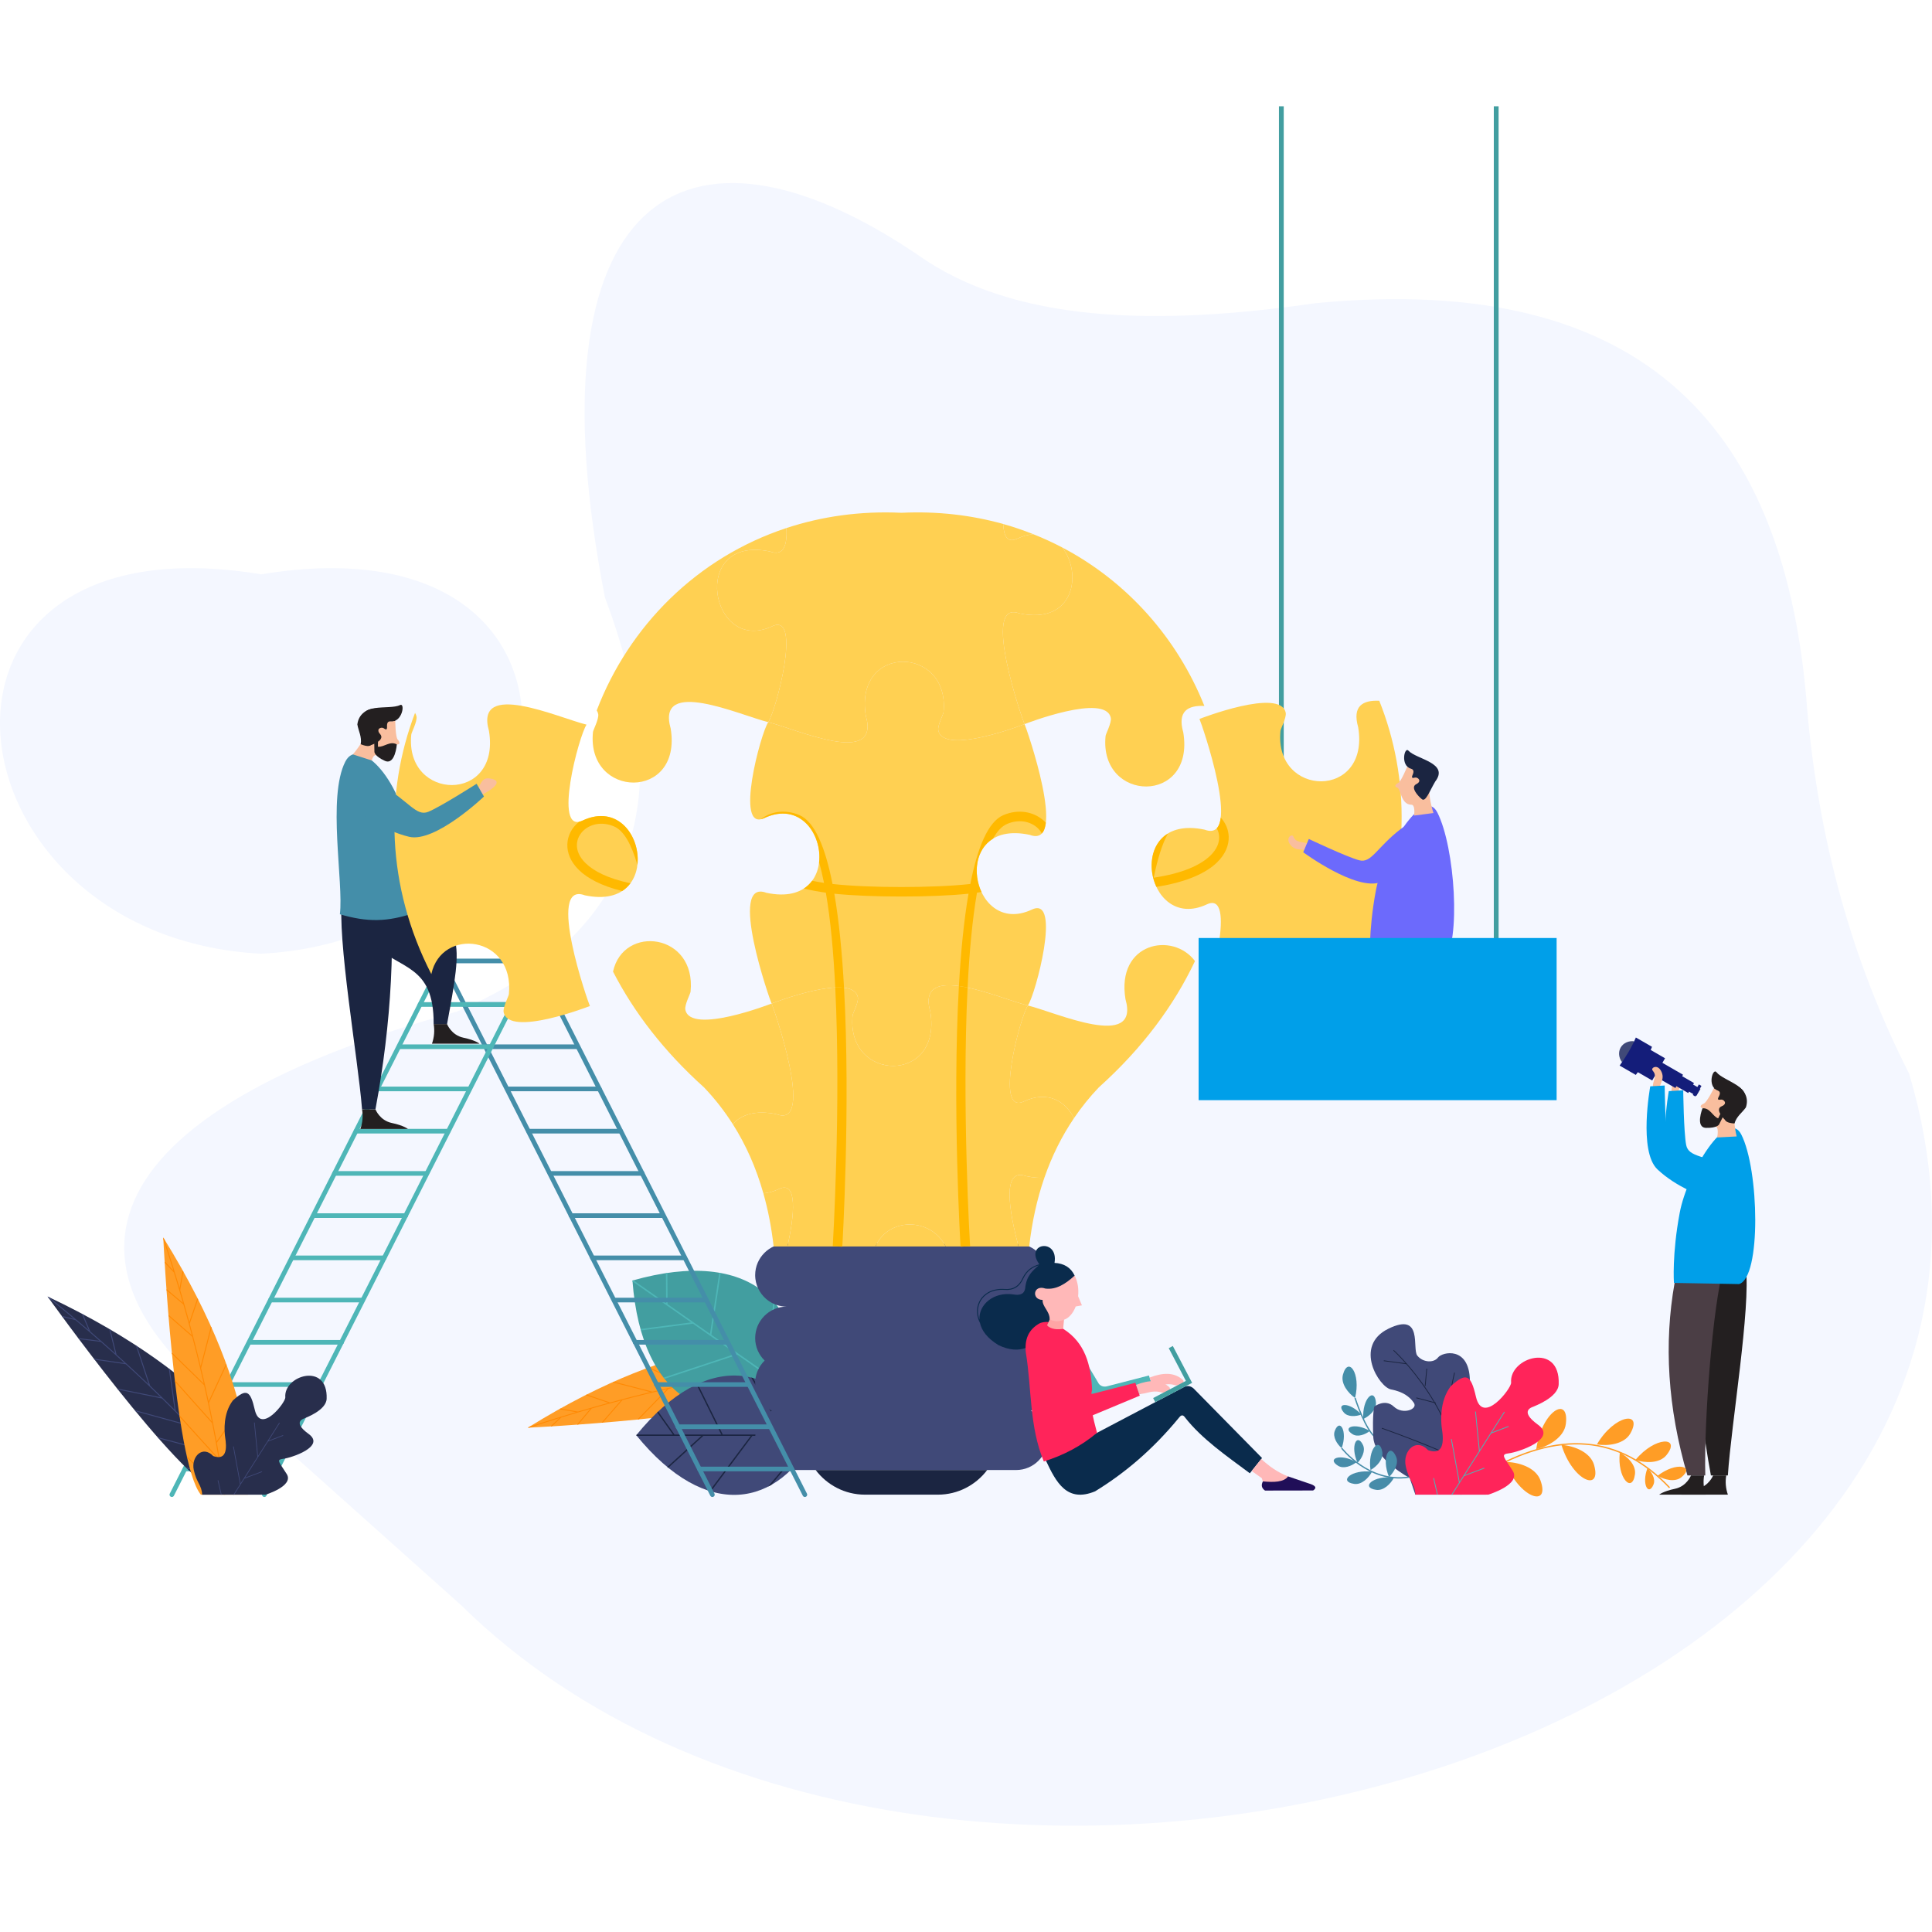 <svg xmlns="http://www.w3.org/2000/svg" xmlns:xlink="http://www.w3.org/1999/xlink" id="Layer_1" x="0px" y="0px" width="1000px" height="1000px" viewBox="0 0 1000 1000" xml:space="preserve"><g>	<path fill-rule="evenodd" clip-rule="evenodd" fill="#F4F7FF" d="M474.729,131.696C353.676,50,272.588,101.459,313.133,309.337  c44.243,117.432,4.295,179.417-76.785,214.317C36.584,578.609,18.943,665.822,141.223,743.699  c32.473,29.035,64.943,58.066,97.416,87.102c246.242,242.623,853.374,74.092,749.529-275.061  c-30.282-59.474-46.887-122.366-52.72-187.955C924.87,223.964,853.587,140.273,681.021,156.91  C597.776,168.91,524.344,167.088,474.729,131.696"></path>	<path fill-rule="evenodd" clip-rule="evenodd" fill="#F4F7FF" d="M135.204,493.642c166.211-8.439,193.808-228.427,0-196.379  C-58.603,265.215-31.007,485.203,135.204,493.642"></path>	<path fill-rule="evenodd" clip-rule="evenodd" fill="#FF9D26" d="M273.208,738.979c0,0,110.571-5.24,126.887-18.551V697.17  C400.095,697.17,355.368,687.934,273.208,738.979"></path>	<path fill-rule="evenodd" clip-rule="evenodd" fill="#FF8903" d="M273.208,738.979c0,0,0.312-0.014,0.876-0.043  c5.11-1.684,10.244-3.322,15.401-4.914l-4.363,4.109l0.159,0.17l0.363-0.021l4.85-4.57c4.963-1.525,9.947-3.006,14.957-4.443  l-6.699,7.975l0.178,0.148l0.323-0.025l6.997-8.326c5.022-1.434,10.07-2.822,15.144-4.158l-9.932,11.377l0.175,0.154l0.333-0.029  l10.225-11.715c4.372-1.145,8.762-2.256,13.175-3.326c3.281-0.799,6.575-1.574,9.881-2.326l-15.166,15.549l0.166,0.16l0.36-0.035  l15.476-15.865c5.92-1.34,11.877-2.609,17.877-3.803l-20.186,18.053l0.153,0.172l0.404-0.047l20.522-18.355  c5.743-1.133,11.523-2.197,17.345-3.189l-21.077,19.135l0.155,0.17l0.418-0.061l21.356-19.387  c5.502-0.93,11.041-1.793,16.618-2.586l-18.481,18.221l0.163,0.164c0.146-0.031,0.288-0.066,0.435-0.1l18.306-18.049v-0.766  c-3.199,0.451-6.384,0.928-9.56,1.426l-17.964-11.77l-0.349,0.057l-0.127,0.191l17.753,11.629  c-5.165,0.814-10.297,1.689-15.4,2.619l-16.279-11.582l-0.306,0.078l-0.131,0.184l16.077,11.438  c-6.38,1.168-12.711,2.426-18.998,3.766l-18.776-8.699l-0.313,0.117l-0.097,0.207l18.429,8.537  c-5.503,1.178-10.969,2.418-16.404,3.719l-19.954-5.162l-0.349,0.156l-0.058,0.219l19.397,5.018l-1.428,0.346  c-6.552,1.592-13.06,3.268-19.522,5.023l-12.04-4.111l-0.301,0.152l-0.071,0.213l11.61,3.965c-5.295,1.445-10.562,2.943-15.8,4.49  l-9.077-1.574l-0.332,0.188l-0.038,0.221l8.44,1.463c-8.083,2.398-16.098,4.914-24.058,7.533  C273.783,738.627,273.498,738.797,273.208,738.979"></path>	<path fill-rule="evenodd" clip-rule="evenodd" fill="#429EA0" d="M327.359,662.803c4.703,63.762,42.923,80.518,84.401,58.975  C417.726,675.422,388.85,645.291,327.359,662.803"></path>	<path fill-rule="evenodd" clip-rule="evenodd" fill="#4EB6B7" d="M327.359,662.803c0.013,0.166,0.027,0.33,0.041,0.496l30.31,21.18  l-26.199,3.398c0.069,0.25,0.139,0.5,0.209,0.746l26.924-3.492l22.263,15.555l-37.422,12.367c0.165,0.215,0.329,0.434,0.496,0.645  l37.71-12.463l27.294,19.072l-36.57,9.906c0.676,0.094,1.354,0.176,2.037,0.242l35.352-9.578l1.569,1.098  c0.129-0.066,0.259-0.131,0.389-0.197c0.019-0.145,0.032-0.289,0.051-0.432l-14.121-9.869l3.275-37.234  c-0.228-0.27-0.464-0.531-0.698-0.797l-3.301,37.525l-28.764-20.098l4.838-31.963c-0.25-0.045-0.504-0.088-0.756-0.131  l-4.781,31.605l-21.95-15.338l-0.105-16.184c-0.255,0.035-0.51,0.072-0.765,0.113l0.101,15.533l-16.942-11.84  C327.68,662.715,327.521,662.756,327.359,662.803"></path>	<path fill-rule="evenodd" clip-rule="evenodd" fill="#404978" d="M329.328,742.861c36.473,44.783,73.446,37.414,93.013,0  C402.774,705.449,365.801,698.078,329.328,742.861"></path>	<path fill-rule="evenodd" clip-rule="evenodd" fill="#1B2541" d="M329.328,742.861c0.095,0.117,0.191,0.23,0.287,0.348h33.404  l-17.643,16.074c0.18,0.148,0.359,0.297,0.54,0.443l18.13-16.518h24.533l-21.312,28.52c0.235,0.072,0.469,0.152,0.701,0.221  l21.476-28.74h30.078l-21.953,26.258c0.549-0.279,1.094-0.568,1.634-0.875l21.223-25.383h1.729c0.062-0.115,0.125-0.23,0.186-0.348  c-0.061-0.117-0.124-0.23-0.186-0.346h-15.563l-16.841-29.268c-0.308-0.082-0.617-0.154-0.929-0.229l16.973,29.496h-31.698  l-12.956-26.172c-0.208,0.096-0.418,0.195-0.627,0.293l12.812,25.879h-24.189l-8.453-11.932c-0.169,0.16-0.338,0.32-0.508,0.482  l8.113,11.449h-18.674C329.52,742.631,329.423,742.744,329.328,742.861"></path>	<path fill-rule="evenodd" clip-rule="evenodd" fill="#404978" d="M451.115,657.021c0.009,0.215,0.021,0.432,0.033,0.65  C451.136,657.453,451.124,657.236,451.115,657.021 M540.093,723.975c1.39-2.396,2.187-5.174,2.187-8.129  c0-4.539-1.88-8.658-4.898-11.623c2.628-2.578,4.393-6.035,4.806-9.883c0.062-0.572,0.093-1.15,0.093-1.738  c0-3.463-1.095-6.68-2.955-9.328c-2.955-4.209-7.843-6.973-13.348-6.973c3.822,0,7.348-1.336,10.136-3.559  c2.953-2.357,5.078-5.713,5.849-9.545c0.208-1.035,0.318-2.105,0.318-3.201c0-8.688-6.884-15.842-15.467-16.281  c-0.277-0.014-0.555-0.021-0.836-0.021h-37.301h-34.839h-45.96h-0.701c-8.966,0-16.303,7.336-16.303,16.303  c0,0.66,0.04,1.311,0.118,1.949c0.565,4.689,3.14,8.785,6.834,11.385c2.652,1.869,5.878,2.971,9.351,2.971  c-4.511,0-8.607,1.855-11.567,4.842c-2.923,2.951-4.735,7.004-4.735,11.459c0,2.266,0.469,4.428,1.313,6.395v0.002  c0.848,1.969,2.073,3.742,3.585,5.225c-1.6,1.574-2.881,3.469-3.73,5.582c-0.753,1.869-1.168,3.908-1.168,6.041  c0,6.193,3.501,11.609,8.62,14.367c-5.119,2.756-8.62,8.172-8.62,14.365c0,3.529,1.136,6.803,3.06,9.479  c2.967,4.125,7.805,6.824,13.243,6.824h110.491h8.31c8.967,0,16.303-7.336,16.303-16.303c0-6.193-3.5-11.609-8.62-14.365  C536.336,728.77,538.571,726.602,540.093,723.975z"></path>	<path fill-rule="evenodd" clip-rule="evenodd" fill="#1B2541" d="M510.967,760.881c-5.844,7.73-15.108,12.75-25.489,12.75h-37.804  c-10.38,0-19.645-5.02-25.489-12.75H510.967z"></path>	<path fill-rule="evenodd" clip-rule="evenodd" fill="#FFD052" d="M489.492,645.164c-7.49-14.916-29.55-15.393-36.369,0h13.452  H489.492z"></path>	<path fill-rule="evenodd" clip-rule="evenodd" fill="#FFD052" d="M540.573,609.58c-2.797,0.17-5.938-0.066-9.462-0.813  c-12.66-4.744-8.806,18.139-3.915,36.396h5.522C534.152,632.48,536.756,620.611,540.573,609.58 M618.522,497.452  c-11.439-15.375-40.812-9.639-35.979,19.707c7.664,26.756-35.984,6.836-50.505,3.283c-3.959,5.796-17.573,56.789-2.188,49.699  c12.434-5.875,21.725-0.117,26.026,8.646c3.827-5.645,8.115-10.969,12.876-15.965C591.425,542.466,607.746,520.258,618.522,497.452  z"></path>	<path fill-rule="evenodd" clip-rule="evenodd" fill="#FFD052" d="M453.123,645.164c6.819-15.393,28.879-14.916,36.369,0h37.704  c-4.891-18.258-8.745-41.141,3.915-36.396c3.523,0.746,6.665,0.982,9.462,0.813c3.852-11.131,8.938-21.406,15.303-30.793  c-4.302-8.764-13.593-14.521-26.026-8.646c-15.385,7.09-1.771-43.903,2.188-49.699c-14.517-3.557-58.166-23.476-50.503,3.281  c6.186,37.562-43.664,36.441-40.225,1.887c-0.029-0.881,3.189-6.813,2.715-9.352c-2.563-13.273-44.648,3.168-44.648,3.168  c0.792,1.469,22.968,64.918,2.662,57.309c-11.075-2.35-18.457,0.271-22.747,5.125c6.885,10.828,12.138,22.781,15.828,35.818  c2.541-0.211,5.274-0.941,8.182-2.316c9.664-4.455,7.884,14.016,4.243,29.803H453.123z"></path>	<path fill-rule="evenodd" clip-rule="evenodd" fill="#FFD052" d="M379.292,581.859c4.29-4.854,11.672-7.475,22.747-5.125  c20.306,7.609-1.87-55.84-2.662-57.309c0,0-42.083,16.44-44.648,3.168c-0.474-2.541,2.744-8.473,2.716-9.353  c3.013-30.26-34.839-34.878-40.142-10.336c10.737,20.89,26.234,41.186,47.096,59.917  C370.016,568.717,374.974,575.066,379.292,581.859 M407.545,645.164c3.641-15.787,5.421-34.258-4.243-29.803  c-2.907,1.375-5.641,2.105-8.182,2.316c2.459,8.686,4.225,17.852,5.312,27.486H407.545z"></path>	<path fill-rule="evenodd" clip-rule="evenodd" fill="#FFD052" d="M399.377,519.426c0,0,42.085-16.441,44.648-3.168  c0.475,2.539-2.744,8.471-2.715,9.352c-3.439,34.555,46.41,35.675,40.225-1.887c-7.663-26.757,35.986-6.838,50.503-3.281  c3.96-5.799,17.577-56.792,2.191-49.702c-32.196,15.215-43.349-47.552-1.263-38.626c20.305,7.608-1.869-55.838-2.661-57.309  c0,0-42.085,16.441-44.649,3.167c-0.475-2.54,2.745-8.471,2.715-9.353c3.44-34.555-46.408-35.674-40.225,1.886  c7.665,26.759-35.985,6.839-50.503,3.283c-3.96,5.797-17.575,56.791-2.19,49.702c32.196-15.214,43.35,47.551,1.264,38.627  C376.41,454.507,398.585,517.955,399.377,519.426"></path>	<path fill-rule="evenodd" clip-rule="evenodd" fill="#FFD052" d="M519.257,271.217c0.252,6.237,2.202,9.918,7.124,7.649  c3.03-1.431,5.872-2.171,8.502-2.347C529.816,274.502,524.61,272.717,519.257,271.217 M530.306,374.804  c0,0,42.084-16.441,44.648-3.168c0.474,2.54-2.744,8.472-2.716,9.352c-3.44,34.556,46.408,35.674,40.225-1.886  c-3.143-10.974,2.347-14.093,10.915-13.715c-13.935-34.843-39.746-64.258-73.573-82.019c10.442,13.187,6.42,40.188-22.162,34.126  C507.338,309.886,529.514,373.333,530.306,374.804z"></path>	<path fill-rule="evenodd" clip-rule="evenodd" fill="#FFD052" d="M397.644,373.788c14.518,3.556,58.168,23.476,50.503-3.283  c-6.184-37.56,43.665-36.44,40.225-1.886c0.03,0.882-3.189,6.813-2.715,9.353c2.564,13.273,44.649-3.167,44.649-3.167  c-0.792-1.472-22.968-64.918-2.663-57.311c28.582,6.062,32.604-20.939,22.162-34.126c-4.815-2.528-9.795-4.81-14.922-6.848  c-2.63,0.175-5.472,0.916-8.502,2.347c-4.922,2.269-6.872-1.412-7.124-7.649c-16.375-4.594-34.042-6.686-52.682-5.798  c-21.273-1.013-41.269,1.876-59.542,7.901c0.506,8.886-1.429,14.774-8.463,12.14c-42.086-8.924-30.934,53.842,1.264,38.626  C415.219,316.998,401.604,367.992,397.644,373.788"></path>	<path fill-rule="evenodd" clip-rule="evenodd" fill="#FFD052" d="M308.87,367.705c0.359,0.552,0.62,1.18,0.761,1.902  c0.475,2.54-2.745,8.471-2.715,9.352c-3.44,34.555,46.408,35.672,40.225-1.887c-7.665-26.759,35.984-6.838,50.503-3.284  c3.96-5.796,17.575-56.79,2.19-49.7c-32.197,15.216-43.35-47.551-1.264-38.626c7.034,2.634,8.969-3.254,8.463-12.14  C360.746,288.588,325.551,324.057,308.87,367.705"></path>	<path fill-rule="evenodd" clip-rule="evenodd" fill="#FFB900" d="M436.871,511.241c-1.388-0.164-2.918-0.196-4.547-0.12  c3.054,61.424-1.27,133.557-1.289,133.906l4.939,0.27C435.994,644.947,440.291,573.408,436.871,511.241 M500.824,511.173  c-1.539-0.324-3.044-0.595-4.494-0.798c-3.509,62.367,0.827,134.57,0.849,134.922l4.938-0.27  C502.097,644.678,497.776,572.586,500.824,511.173z"></path>	<path fill-rule="evenodd" clip-rule="evenodd" fill="#FFB900" d="M432.324,511.121c1.629-0.076,3.159-0.044,4.547,0.12  c-0.968-17.577-2.551-34.405-5.023-48.662c18.622,1.951,50.834,1.952,69.456,0c-2.433,14.022-4.003,30.533-4.974,47.796  c1.45,0.203,2.955,0.474,4.494,0.798c0.892-17.978,2.414-35.044,4.861-49.123c0.789-0.108,1.565-0.222,2.328-0.341  c-4.416-9.405-3.155-22.06,5.992-27.631c2.115-3.82,4.524-6.447,7.269-7.614c5.982-2.545,11.688-1.368,15.324,1.693  c1.099,0.925,2.005,2.02,2.668,3.231c1.117-1.189,1.769-3.106,2.056-5.529c-0.48-0.522-0.997-1.017-1.547-1.48  c-4.945-4.161-12.571-5.813-20.438-2.467c-7.928,3.374-13.387,16.857-17.098,35.634c-18.621,2.107-52.699,2.108-71.329,0  c-3.711-18.777-9.169-32.26-17.098-35.634c-7.654-3.256-15.085-1.778-20.035,2.141c0.517-0.106,1.071-0.285,1.675-0.563  c18.628-8.803,30.209,8.496,28.515,22.912c0.931,3.228,1.775,6.769,2.541,10.572c-2.167-0.323-4.212-0.687-6.143-1.092  c-1.149,1.548-2.57,2.914-4.282,4.024c3.424,0.849,7.208,1.573,11.382,2.145C429.91,476.116,431.432,493.163,432.324,511.121"></path>			<line fill="none" stroke="#448EA9" stroke-width="2.4" stroke-linecap="round" stroke-linejoin="round" stroke-miterlimit="22.926" x1="276.709" y1="497.375" x2="416.599" y2="773.631"></line>			<line fill="none" stroke="#448EA9" stroke-width="2.4" stroke-linecap="round" stroke-linejoin="round" stroke-miterlimit="22.926" x1="228.839" y1="497.375" x2="368.727" y2="773.631"></line>			<line fill="none" stroke="#448EA9" stroke-width="2.4" stroke-linecap="round" stroke-linejoin="round" stroke-miterlimit="22.926" x1="288.127" y1="519.924" x2="241.198" y2="519.924"></line>			<line fill="none" stroke="#448EA9" stroke-width="2.4" stroke-linecap="round" stroke-linejoin="round" stroke-miterlimit="22.926" x1="298.949" y1="541.78" x2="251.301" y2="541.78"></line>			<line fill="none" stroke="#448EA9" stroke-width="2.4" stroke-linecap="round" stroke-linejoin="round" stroke-miterlimit="22.926" x1="310.228" y1="563.636" x2="262.579" y2="563.636"></line>			<line fill="none" stroke="#448EA9" stroke-width="2.4" stroke-linecap="round" stroke-linejoin="round" stroke-miterlimit="22.926" x1="321.272" y1="585.492" x2="273.624" y2="585.492"></line>			<line fill="none" stroke="#448EA9" stroke-width="2.4" stroke-linecap="round" stroke-linejoin="round" stroke-miterlimit="22.926" x1="332.423" y1="607.35" x2="284.774" y2="607.35"></line>			<line fill="none" stroke="#448EA9" stroke-width="2.4" stroke-linecap="round" stroke-linejoin="round" stroke-miterlimit="22.926" x1="343.188" y1="629.203" x2="295.54" y2="629.203"></line>			<line fill="none" stroke="#448EA9" stroke-width="2.4" stroke-linecap="round" stroke-linejoin="round" stroke-miterlimit="22.926" x1="354.304" y1="651.061" x2="306.656" y2="651.061"></line>			<line fill="none" stroke="#448EA9" stroke-width="2.4" stroke-linecap="round" stroke-linejoin="round" stroke-miterlimit="22.926" x1="365.549" y1="672.916" x2="317.9" y2="672.916"></line>			<line fill="none" stroke="#448EA9" stroke-width="2.4" stroke-linecap="round" stroke-linejoin="round" stroke-miterlimit="22.926" x1="376.414" y1="694.771" x2="328.765" y2="694.771"></line>			<line fill="none" stroke="#448EA9" stroke-width="2.4" stroke-linecap="round" stroke-linejoin="round" stroke-miterlimit="22.926" x1="387.38" y1="716.629" x2="339.731" y2="716.629"></line>			<line fill="none" stroke="#448EA9" stroke-width="2.4" stroke-linecap="round" stroke-linejoin="round" stroke-miterlimit="22.926" x1="398.513" y1="738.484" x2="350.863" y2="738.484"></line>			<line fill="none" stroke="#448EA9" stroke-width="2.4" stroke-linecap="round" stroke-linejoin="round" stroke-miterlimit="22.926" x1="409.708" y1="760.342" x2="362.061" y2="760.342"></line>			<line fill="none" stroke="#4EB6B7" stroke-width="2.4" stroke-linecap="round" stroke-linejoin="round" stroke-miterlimit="22.926" x1="228.839" y1="497.375" x2="88.95" y2="773.631"></line>			<line fill="none" stroke="#4EB6B7" stroke-width="2.4" stroke-linecap="round" stroke-linejoin="round" stroke-miterlimit="22.926" x1="276.709" y1="497.375" x2="136.82" y2="773.631"></line>			<line fill="none" stroke="#4EB6B7" stroke-width="2.4" stroke-linecap="round" stroke-linejoin="round" stroke-miterlimit="22.926" x1="217.421" y1="519.924" x2="264.351" y2="519.924"></line>			<line fill="none" stroke="#4EB6B7" stroke-width="2.4" stroke-linecap="round" stroke-linejoin="round" stroke-miterlimit="22.926" x1="206.599" y1="541.78" x2="254.247" y2="541.78"></line>			<line fill="none" stroke="#4EB6B7" stroke-width="2.4" stroke-linecap="round" stroke-linejoin="round" stroke-miterlimit="22.926" x1="195.32" y1="563.636" x2="242.97" y2="563.636"></line>			<line fill="none" stroke="#4EB6B7" stroke-width="2.4" stroke-linecap="round" stroke-linejoin="round" stroke-miterlimit="22.926" x1="184.275" y1="585.492" x2="231.924" y2="585.492"></line>			<line fill="none" stroke="#4EB6B7" stroke-width="2.4" stroke-linecap="round" stroke-linejoin="round" stroke-miterlimit="22.926" x1="173.126" y1="607.35" x2="220.773" y2="607.35"></line>			<line fill="none" stroke="#4EB6B7" stroke-width="2.4" stroke-linecap="round" stroke-linejoin="round" stroke-miterlimit="22.926" x1="162.36" y1="629.203" x2="210.009" y2="629.203"></line>			<line fill="none" stroke="#4EB6B7" stroke-width="2.4" stroke-linecap="round" stroke-linejoin="round" stroke-miterlimit="22.926" x1="151.243" y1="651.061" x2="198.892" y2="651.061"></line>			<line fill="none" stroke="#4EB6B7" stroke-width="2.4" stroke-linecap="round" stroke-linejoin="round" stroke-miterlimit="22.926" x1="139.999" y1="672.916" x2="187.646" y2="672.916"></line>			<line fill="none" stroke="#4EB6B7" stroke-width="2.4" stroke-linecap="round" stroke-linejoin="round" stroke-miterlimit="22.926" x1="129.135" y1="694.771" x2="176.783" y2="694.771"></line>			<line fill="none" stroke="#4EB6B7" stroke-width="2.4" stroke-linecap="round" stroke-linejoin="round" stroke-miterlimit="22.926" x1="118.168" y1="716.629" x2="165.816" y2="716.629"></line>			<line fill="none" stroke="#4EB6B7" stroke-width="2.4" stroke-linecap="round" stroke-linejoin="round" stroke-miterlimit="22.926" x1="107.036" y1="738.484" x2="154.685" y2="738.484"></line>			<line fill="none" stroke="#4EB6B7" stroke-width="2.4" stroke-linecap="round" stroke-linejoin="round" stroke-miterlimit="22.926" x1="95.839" y1="760.342" x2="143.488" y2="760.342"></line>			<line fill="none" stroke="#448EA9" stroke-width="2.4" stroke-linecap="round" stroke-linejoin="round" stroke-miterlimit="22.926" x1="228.839" y1="497.375" x2="276.709" y2="497.375"></line>	<path fill-rule="evenodd" clip-rule="evenodd" fill="#282E4C" d="M24.629,671.078c0,0,67.499,94.504,88.511,101.32l20.506-13.227  C133.646,759.172,116.355,714.486,24.629,671.078"></path>	<path fill-rule="evenodd" clip-rule="evenodd" fill="#404978" d="M24.629,671.078c0,0,0.19,0.266,0.536,0.748  c4.39,3.547,8.753,7.141,13.091,10.781l-6.104-1.508l-0.06,0.238l0.228,0.307l6.785,1.678c4.166,3.508,8.309,7.059,12.423,10.66  l-10.839-1.373l-0.03,0.24l0.205,0.273l11.32,1.432c4.12,3.613,8.214,7.275,12.277,10.986l-15.68-2.285l-0.035,0.24l0.214,0.281  l16.144,2.352c3.497,3.201,6.973,6.441,10.426,9.723c2.569,2.439,5.125,4.902,7.67,7.389l-22.334-4.531l-0.048,0.238l0.238,0.299  l22.785,4.621c4.549,4.457,9.057,8.988,13.52,13.6l-27.395-7.529l-0.064,0.232l0.272,0.33l27.854,7.654  c4.266,4.42,8.491,8.91,12.675,13.479l-28.855-7.703l-0.063,0.234l0.293,0.334l29.236,7.805c3.948,4.324,7.858,8.715,11.729,13.182  l-26.573-5.932l-0.054,0.236c0.113,0.111,0.224,0.215,0.337,0.326l26.322,5.875l0.676-0.436c-2.218-2.563-4.449-5.102-6.692-7.617  l0.159-22.529l-0.247-0.277l-0.24-0.002l-0.157,22.264c-3.657-4.088-7.346-8.117-11.067-12.088l0.952-20.938l-0.24-0.227  l-0.237-0.012l-0.941,20.678c-4.659-4.957-9.368-9.824-14.124-14.607l-3.008-21.5l-0.28-0.211l-0.238,0.035l2.953,21.1  c-4.168-4.18-8.371-8.293-12.608-12.346l-6.797-20.529l-0.335-0.219l-0.226,0.074l6.606,19.955l-1.115-1.063  c-5.13-4.873-10.309-9.654-15.531-14.354l-3.222-12.955l-0.304-0.18l-0.231,0.059l3.107,12.492  c-4.284-3.848-8.6-7.637-12.942-11.377l-3.775-8.896l-0.353-0.189l-0.219,0.094l3.511,8.275c-6.71-5.764-13.485-11.4-20.32-16.928  C25.266,671.385,24.951,671.23,24.629,671.078"></path>	<path fill-rule="evenodd" clip-rule="evenodd" fill="#FF9D26" d="M84.503,640.535c0,0,5.499,116.004,19.462,133.121h24.401  C128.366,773.656,138.057,726.732,84.503,640.535"></path>	<path fill-rule="evenodd" clip-rule="evenodd" fill="#FF8903" d="M84.503,640.535c0,0,0.015,0.326,0.045,0.918  c1.766,5.361,3.485,10.746,5.157,16.158l-4.313-4.578l-0.178,0.168l0.023,0.381l4.793,5.088c1.6,5.205,3.155,10.436,4.661,15.691  l-8.363-7.027l-0.157,0.186l0.024,0.34l8.737,7.34c1.504,5.27,2.959,10.564,4.362,15.889l-11.937-10.42l-0.161,0.184l0.028,0.35  l12.29,10.727c1.204,4.588,2.369,9.193,3.493,13.82c0.837,3.443,1.649,6.898,2.439,10.369l-16.313-15.914l-0.17,0.176l0.039,0.379  l16.643,16.234c1.407,6.209,2.739,12.461,3.991,18.756l-18.94-21.178l-0.181,0.162l0.05,0.424l19.257,21.531  c1.19,6.025,2.307,12.09,3.346,18.195l-20.073-22.111l-0.179,0.162l0.064,0.438l20.339,22.408  c0.976,5.771,1.88,11.582,2.712,17.432l-19.116-19.389l-0.174,0.172c0.036,0.156,0.072,0.303,0.107,0.455l18.935,19.207h0.805  c-0.475-3.357-0.974-6.699-1.496-10.029l12.348-18.846l-0.059-0.367l-0.201-0.133l-12.2,18.625  c-0.855-5.418-1.772-10.805-2.748-16.156l12.149-17.08l-0.08-0.32l-0.193-0.139l-11.999,16.867  c-1.228-6.693-2.546-13.334-3.95-19.932l9.126-19.697l-0.122-0.33l-0.218-0.102l-8.957,19.334  c-1.235-5.771-2.538-11.508-3.902-17.209l5.416-20.936l-0.163-0.367l-0.231-0.059l-5.264,20.35l-0.361-1.496  c-1.67-6.877-3.429-13.701-5.271-20.482l4.314-12.633l-0.158-0.314l-0.225-0.076l-4.16,12.182  c-1.516-5.555-3.087-11.078-4.71-16.574l1.65-9.523l-0.194-0.352l-0.234-0.039l-1.534,8.855  c-2.517-8.479-5.154-16.889-7.903-25.238C84.872,641.137,84.691,640.838,84.503,640.535"></path>	<path fill-rule="evenodd" clip-rule="evenodd" fill="#282E4C" d="M137.408,773.656c0,0,14.881-4.496,11.006-10.697  c-3.875-6.199-5.735-7.439-1.705-7.904s22.011-6.355,13.02-12.865c-8.989-6.512-2.091-7.984-1.937-8.139  c0.154-0.156,11.045-3.992,11.276-10.037c0.739-19.213-22.407-12.088-21.391-0.699c0.116,2.598-12.818,19.391-15.812,6.355  c-2.286-9.959-4.302-11.197-11.354-4.764c-5.192,6.898-4.265,15.955-4.108,17.98c0.156,2.023,3.021,13.949-6.046,10.771  c-5.541-5.813-11.482,0.396-10.075,7.131s4.185,7.908,4.341,12.867H137.408z"></path>	<path fill="#404978" d="M113.003,766.174l1.706,7.441l-0.349,0.08l-1.705-7.441L113.003,766.174z M144.828,736.543l-5.784,9.096  l7.437-2.844l0.128,0.336l-7.886,3.014l-11.876,18.676l8.708-3.268l0.124,0.334l-9.151,3.434l-5.361,8.432l-0.301-0.191  l3.362-5.287l-3.59-19.543l0.35-0.064l3.521,19.164l8.726-13.721l-1.747-17.795l0.355-0.033l1.702,17.34l10.981-17.27  L144.828,736.543z"></path>	<path fill-rule="evenodd" clip-rule="evenodd" fill="#231F20" d="M885.564,763.682h8.771c1.78-26.771,11.901-86.703,9.304-107.811  l-23.143-22.469C875.959,677,877.485,720.086,885.564,763.682"></path>	<path fill-rule="evenodd" clip-rule="evenodd" fill="#4B3E45" d="M873.41,763.682h9.24c-0.707-28.188,3.839-88.027,9.537-107.811  l-23.142-22.469c-1.067,10.252-1.839,20.479-2.287,30.688C861.223,695.346,863.095,728.361,873.41,763.682"></path>	<path fill-rule="evenodd" clip-rule="evenodd" fill="#231F20" d="M858.789,773.631c0,0,2.004-1.746,8.158-3.033  c6.155-1.287,8.303-6.916,8.303-6.916h6.798c-0.551,3.311-0.296,6.627,0.852,9.949H858.789z"></path>	<path fill-rule="evenodd" clip-rule="evenodd" fill="#F9BE9E" d="M869.104,567.619l-3.063,1.551c0,0-1.771-3.127-0.454-7.025  c1.316-3.897,0.055-4.521-0.719-5.771c-0.772-1.248,2.899-3.453,4.817,1.081C871.606,561.99,867.227,564.311,869.104,567.619"></path>	<path fill-rule="evenodd" clip-rule="evenodd" fill="#009FE9" d="M871.235,564.342l-7.46,0.421c0,0-6.21,33.61,3.717,42.979  c9.929,9.369,23.304,13.828,23.304,13.828c10.248,5.896,28.286-4.646,6.127-16.588c-14.479-7.121-22.873-5.842-24.155-12.314  C871.484,586.197,871.235,564.342,871.235,564.342"></path>	<path fill-rule="evenodd" clip-rule="evenodd" fill="#009FE9" d="M866.424,664.035l33.705,0.605  c11.588-3.385,10.391-59.354,1.164-77.41c-7.196-14.084-27.901,19.406-31.863,40.441  C865.363,649.252,866.424,664.035,866.424,664.035"></path>	<path fill-rule="evenodd" clip-rule="evenodd" fill="#F9BE9E" d="M898.894,588.215c-0.203-0.586-2.259-10.309-0.831-13.434  c1.429-3.127,3.47-3.732,3.47-3.732l-14.452-7.766c0,0-3.578,7.254-5.169,7.918c-1.591,0.662-2.439,1.762-0.702,2.441  c1.739,0.68,1.148,8.818,6.439,9.385c2.384-0.082,1.139,5.732,1.139,5.732L898.894,588.215z"></path>	<path fill-rule="evenodd" clip-rule="evenodd" fill="#231F20" d="M888.435,554.959c3.719,4.794,20.822,7.916,12.589,17.078  c-5.695,2.395-6.027,9.545-7.839,7.912c-1.808-1.631-5.437-5.969-2.05-7.352c3.387-1.379,0.984-3.697-0.365-3.453  c-1.353,0.244-2.028,0.135-1.148-1.496c0.882-1.633,0.826-2.721-0.628-3.266C883.513,562.336,886.564,552.548,888.435,554.959"></path>	<path fill-rule="evenodd" clip-rule="evenodd" fill="#231F20" d="M881.209,573.643c0,0-3.931,10.004,1.853,10.139  c5.781,0.135,6.728-1.76,6.728-1.76l5.729-11.383c3.39-3.217,6.598,1.652,0.879,3.285c-3.414,3.133-6.553,7.1,1.362,7.592  c1.07-3.715,3.929-5.535,5.896-8.303c3.369-9.871-9.816-16.494-16.574-9.93c4.283,2.303,7.934,3.592,6.725,6.131l-4.476,9.443  C886.408,577.811,885.199,573.379,881.209,573.643"></path>	<path fill-rule="evenodd" clip-rule="evenodd" fill="#231F20" d="M870.24,773.631c0,0,2.004-1.746,8.159-3.033  s8.303-6.916,8.303-6.916h6.797c-0.551,3.311-0.297,6.627,0.851,9.949H870.24z"></path>			<rect x="873.848" y="561.887" transform="matrix(0.866 0.5 -0.5 0.866 399.452 -362.778)" fill-rule="evenodd" clip-rule="evenodd" fill="#141D7A" width="5.656" height="4.218"></rect>			<rect x="877.684" y="561.862" transform="matrix(0.866 0.499 -0.499 0.866 399.631 -363.236)" fill-rule="evenodd" clip-rule="evenodd" fill="#141D7A" width="1.547" height="6.323"></rect>			<rect x="866.015" y="557.724" transform="matrix(0.866 0.5 -0.5 0.866 397.085 -360.392)" fill-rule="evenodd" clip-rule="evenodd" fill="#141D7A" width="9.943" height="5.973"></rect>			<rect x="852.781" y="551.321" transform="matrix(0.866 0.5 -0.5 0.866 393.012 -356.372)" fill-rule="evenodd" clip-rule="evenodd" fill="#141D7A" width="17.639" height="7.938"></rect>			<rect x="847.447" y="543.907" transform="matrix(0.866 0.5 -0.5 0.866 389.601 -352.93)" fill-rule="evenodd" clip-rule="evenodd" fill="#141D7A" width="11.875" height="13.281"></rect>	<path fill-rule="evenodd" clip-rule="evenodd" fill="#404978" d="M845.83,538.982c-2.62-0.387-5.561,0.764-6.959,3.186  c-1.398,2.424-0.95,5.521,0.695,7.596l4.958-4.513L845.83,538.982z"></path>	<path fill-rule="evenodd" clip-rule="evenodd" fill="#141D7A" d="M855.072,541.826l-8.352-4.822  c-2.191,5.14-5.104,9.934-8.397,14.545l8.354,4.822C849.865,552.311,852.784,547.705,855.072,541.826"></path>	<path fill-rule="evenodd" clip-rule="evenodd" fill="#F9BE9E" d="M859.499,565.138l-3.062,1.55c0,0-1.772-3.127-0.455-7.025  c1.316-3.898,0.055-4.521-0.718-5.771c-0.772-1.251,2.898-3.455,4.816,1.079C861.999,559.506,857.621,561.828,859.499,565.138"></path>	<path fill-rule="evenodd" clip-rule="evenodd" fill="#009FE9" d="M861.63,561.859l-7.459,0.421c0,0-6.212,33.612,3.716,42.979  c9.929,9.369,23.303,13.828,23.303,13.828c10.249,5.895,28.288-4.646,6.128-16.588c-14.478-7.123-22.872-5.842-24.155-12.313  C861.879,583.715,861.63,561.859,861.63,561.859"></path>	<rect x="661.982" y="55.012" fill="#429EA0" width="2.48" height="430.954"></rect>	<rect x="773.194" y="55.012" fill="#429EA0" width="2.479" height="430.954"></rect>	<path fill-rule="evenodd" clip-rule="evenodd" fill="#F9BE9E" d="M693.027,475.244l1.17-3.216c0,0-3.31-1.382-7.013,0.388  c-3.702,1.77-4.471,0.594-5.801-0.022c-1.329-0.616-3.075,3.283,1.646,4.642C687.75,478.393,689.526,473.78,693.027,475.244"></path>	<path fill-rule="evenodd" clip-rule="evenodd" fill="#478CA9" d="M689.006,469.206l1.308,7.336c0,0,34.028,2.139,42.122-8.813  C740.529,456.778,743.348,443,743.348,443c4.613-10.853-7.982-27.46-17.159-4.087c-5.326,15.189-3.056,23.35-9.312,25.393  C710.622,466.348,689.006,469.206,689.006,469.206"></path>	<path fill-rule="evenodd" clip-rule="evenodd" fill="#FFD052" d="M622.568,517.76c14.52,3.557,58.168,23.477,50.505-3.281  c-4.833-29.347,24.54-35.082,35.979-19.707c21.193-44.856,20.861-92.032,4.856-132.063c-8.569-0.379-14.059,2.74-10.916,13.713  c6.185,37.56-43.664,36.442-40.225,1.887c-0.028-0.881,3.19-6.814,2.716-9.352c-2.564-13.274-44.647,3.167-44.647,3.167  c0.791,1.471,22.966,64.917,2.66,57.31c-42.086-8.925-30.933,53.841,1.263,38.626C640.145,460.971,626.528,511.965,622.568,517.76"></path>	<path fill-rule="evenodd" clip-rule="evenodd" fill="#FFB900" d="M631.853,423.179c-0.288,2.425-0.938,4.341-2.056,5.53  c0.746,1.362,1.184,2.873,1.238,4.452c0.105,3.059-1.226,6.449-4.523,9.662c-5.02,4.888-14.267,9.233-29.34,11.473  c1.925-9.554,4.342-17.443,7.364-22.896c-9.148,5.57-10.409,18.226-5.993,27.631c15.954-2.488,25.892-7.282,31.417-12.664  c4.398-4.282,6.165-8.994,6.015-13.359C635.848,429.288,634.328,425.864,631.853,423.179"></path>	<path fill-rule="evenodd" clip-rule="evenodd" fill="#F9BE9E" d="M677.537,441.503l2.729-2.066c0,0-2.028-2.957-6.099-3.482  c-4.07-0.525-4.077-1.931-4.86-3.168c-0.782-1.241-4.364,1.087-1.138,4.792C671.396,441.281,675.393,438.372,677.537,441.503"></path>	<path fill-rule="evenodd" clip-rule="evenodd" fill="#6C6AFC" d="M677.439,434.25l-2.886,6.87c0,0,27.413,20.275,40.155,15.474  c12.742-4.801,22.592-14.838,22.592-14.838c9.771-6.607,8.211-27.392-12.188-12.752c-12.72,9.864-15.246,17.948-21.608,16.267  C697.142,443.589,677.439,434.25,677.439,434.25"></path>	<path fill-rule="evenodd" clip-rule="evenodd" fill="#6C6AFC" d="M709.17,497.132l38.136,0.605  c8.991-10.136,5.854-59.208-3.35-77.22c-7.18-14.05-27.836,19.358-31.788,40.342C708.115,482.386,709.17,497.132,709.17,497.132"></path>	<path fill-rule="evenodd" clip-rule="evenodd" fill="#F9BE9E" d="M741.954,420.823c-0.247-0.566-3.034-10.081-1.852-13.298  c1.182-3.218,3.165-3.974,3.165-3.974l-14.967-6.624c0,0-3.005,7.488-4.537,8.269c-1.533,0.78-2.292,1.939-0.512,2.482  c1.781,0.542,1.816,8.684,7.12,8.843c2.364-0.262,1.569,5.615,1.569,5.615L741.954,420.823z"></path>	<path fill-rule="evenodd" clip-rule="evenodd" fill="#1B2541" d="M729.014,388.544c4.063,4.484,21.314,6.285,13.823,16.028  c-3.025,5.178-4.906,10.59-6.83,9.105c-1.925-1.484-6.226-6.162-2.961-7.794c3.261-1.632,0.696-3.753-0.628-3.407  c-1.326,0.346-2.008,0.289-1.256-1.402c0.752-1.689,0.615-2.77-0.875-3.198C724.681,396.256,726.971,386.288,729.014,388.544"></path>	<rect x="620.399" y="485.508" fill-rule="evenodd" clip-rule="evenodd" fill="#009FE9" width="185.304" height="83.937"></rect>	<path fill-rule="evenodd" clip-rule="evenodd" fill="#1B2541" d="M194.336,574.201h-6.933  c-2.163-27.129-13.021-88.201-10.343-109.972l23.604-22.918C205.295,485.781,202.578,529.732,194.336,574.201"></path>	<path fill-rule="evenodd" clip-rule="evenodd" fill="#1B2541" d="M231.396,530.055h-6.933c0.123-31.118-17.31-27.75-32.121-41.878  c-2.633-2.512-0.295-13.882-3.024-16.298l19.856-2.152C240.914,476.992,239.639,485.583,231.396,530.055"></path>	<path fill-rule="evenodd" clip-rule="evenodd" fill="#231F20" d="M248.189,540.202c0,0-2.044-1.78-8.323-3.093  c-6.277-1.314-8.468-7.055-8.468-7.055h-6.935c0.563,3.377,0.303,6.759-0.868,10.147H248.189z"></path>	<path fill-rule="evenodd" clip-rule="evenodd" fill="#448EA9" d="M214.303,472.558c-13.833,4.697-24.166,4.821-38.383,0.673  c2.019-16.385-6.601-60.599,2.812-79.017c7.341-14.367,31.058,11.719,32.504,41.251  C212.33,457.838,214.303,472.558,214.303,472.558"></path>	<path fill-rule="evenodd" clip-rule="evenodd" fill="#FFD052" d="M223.258,504.196c5.303-24.542,43.154-19.924,40.142,10.336  c0.029,0.88-3.19,6.812-2.716,9.352c2.564,13.273,44.648-3.168,44.648-3.168c-0.791-1.47-22.967-64.918-2.661-57.309  c42.086,8.925,30.934-53.841-1.263-38.627c-15.386,7.089-1.769-43.904,2.189-49.702c-14.519-3.555-58.166-23.475-50.503,3.284  c6.185,37.559-43.665,36.442-40.225,1.886c-0.03-0.88,3.188-6.812,2.715-9.352c-0.139-0.721-0.401-1.349-0.761-1.901  C199.092,410.162,199.815,458.59,223.258,504.196"></path>	<path fill-rule="evenodd" clip-rule="evenodd" fill="#FFB900" d="M322.039,461.196c1.713-1.109,3.134-2.475,4.281-4.023  c-11.501-2.409-18.898-6.194-23.195-10.381c-3.299-3.212-4.629-6.602-4.525-9.661c0.104-2.986,1.577-5.721,3.907-7.684  c3.639-3.061,9.343-4.237,15.324-1.692c5.104,2.171,9.052,9.386,12.091,19.937c1.696-14.417-9.887-31.715-28.514-22.912  c-0.604,0.279-1.158,0.458-1.676,0.564c-0.136,0.106-0.27,0.215-0.4,0.327c-3.381,2.845-5.519,6.866-5.67,11.305  c-0.151,4.368,1.617,9.078,6.015,13.36C304.07,454.615,311.258,458.524,322.039,461.196"></path>	<path fill-rule="evenodd" clip-rule="evenodd" fill="#F9BE9E" d="M182.641,390.466c0.445-0.447,6.69-8.075,6.764-11.579  c0.072-3.505-1.533-4.966-1.533-4.966l16.719-0.729c0,0,0.073,8.249,1.24,9.563c1.168,1.313,1.461,2.701-0.438,2.555  c-1.897-0.147-4.964,7.594-10.074,5.768c-2.154-1.132-2.862,2.552-2.862,2.552L182.641,390.466z"></path>	<path fill-rule="evenodd" clip-rule="evenodd" fill="#231F20" d="M207.035,364.943c-5.54,2.757-22.639-1.955-19.135,10.113  c4.172,4.722,1.309,11.438,3.693,10.741c2.386-0.696,7.642-3.076,5.143-5.846c-2.5-2.769,0.735-3.833,1.867-3.009  c1.134,0.823,1.804,1.021,1.717-0.868c-0.086-1.889,0.447-2.865,2.025-2.722C208.287,373.901,209.823,363.555,207.035,364.943"></path>	<path fill-rule="evenodd" clip-rule="evenodd" fill="#231F20" d="M205.393,385.312c0,0-0.82,10.933-6.193,8.494  c-5.374-2.439-5.402-4.6-5.402-4.6l-0.22-12.997c-1.687-4.458-6.793-1.406-2.263,2.628c1.747,4.394,2.875,9.43-4.615,6.371  c0.662-3.887-1.157-6.827-1.736-10.24c1.278-10.563,16.328-10.804,19.627-1.775c-4.955,0.216-8.881-0.217-8.895,2.651l-0.073,10.66  C198.77,386.837,201.844,383.3,205.393,385.312"></path>	<path fill-rule="evenodd" clip-rule="evenodd" fill="#231F20" d="M211.129,584.352c0,0-2.045-1.779-8.323-3.096  c-6.278-1.314-8.47-7.055-8.47-7.055h-6.933c0.562,3.379,0.301,6.76-0.869,10.15H211.129z"></path>	<path fill-rule="evenodd" clip-rule="evenodd" fill="#F9BE9E" d="M245.044,409.45l0.55,3.458  c2.209-0.247,18.943-8.633,7.503-10.018C248.111,402.286,248.902,409.022,245.044,409.45"></path>	<path fill-rule="evenodd" clip-rule="evenodd" fill="#448EA9" d="M246.696,405.679l3.807,6.602c0,0-25.218,24.074-38.761,20.833  c-13.542-3.241-24.818-12.165-24.818-12.165c-10.756-5.455-11.833-26.74,10.735-14.496c14.166,8.38,17.763,16.26,24.003,13.74  C227.901,417.674,246.696,405.679,246.696,405.679"></path>	<path fill-rule="evenodd" clip-rule="evenodd" fill="#0A2B4C" d="M506.986,683.025c-0.489-7.859,7.408-14.455,17.412-13.045  c3.245,0.58,5.656,0.041,6.21-2.988c0.593-6.604,3.849-9.271,7.034-12.041c-1.525,0.479-2.972,1.137-4.27,2.121  c-1.438,1.092-2.699,2.586-3.697,4.684l0,0c-0.951,2.15-2.236,3.707-3.842,4.686c-1.606,0.98-3.525,1.379-5.746,1.217h-0.006  c-3.44-0.266-6.341,0.426-8.588,1.754c-1.574,0.932-2.827,2.172-3.719,3.611c-0.893,1.441-1.427,3.084-1.563,4.813  C506.082,679.516,506.328,681.279,506.986,683.025 M516.925,696.299c-5.877-3.514-8.86-7.643-9.703-11.584  c-1.189-2.295-1.657-4.676-1.483-6.916c0.142-1.805,0.698-3.518,1.632-5.023s2.242-2.803,3.882-3.771  c2.326-1.377,5.321-2.094,8.865-1.82h0.004c2.122,0.154,3.948-0.221,5.466-1.146c1.521-0.928,2.741-2.412,3.654-4.475l0,0  l0.003-0.006c1.034-2.176,2.346-3.727,3.84-4.863c1.471-1.117,3.113-1.824,4.847-2.328c-7.922-11.053,10.081-13.715,7.879-0.693  c4.903,0.248,8.439,2.355,10.42,6.578l-5.813,22.943c-2.433,2.291-5.367,4.102-8.835,5.4  C535.538,697.107,528.004,701.545,516.925,696.299z"></path>	<path fill-rule="evenodd" clip-rule="evenodd" fill="#0A2B4C" d="M646.916,762.566c2.104-2.631,4.21-5.264,6.314-7.895  c-11.812-12.004-23.625-24.006-35.439-36.01c-1.494-1.291-3.096-1.602-4.824-0.791c-15.052,7.918-30.104,15.834-45.154,23.748  c-8.835,4.758-17.67,9.512-26.506,14.266c5.305,11.301,10.886,22.086,25.519,16.023c15.069-9.246,29.7-21.367,43.599-38.334  c1.105-1.416,2.066-1.186,2.938,0.088C622.058,744.781,634.758,753.512,646.916,762.566"></path>	<path fill-rule="evenodd" clip-rule="evenodd" fill="#200E58" d="M654.766,771.514c8.305-0.016,16.607-0.029,24.913-0.043  c2.276-1.518,0.967-2.695-2.37-3.686c-3.537-1.199-7.075-2.396-10.612-3.596c-4.342,0.861-8.686,1.725-13.026,2.586  C652.799,768.482,652.77,770.102,654.766,771.514"></path>	<path fill-rule="evenodd" clip-rule="evenodd" fill="#FFB8B8" d="M653.67,766.775c5.783,0.535,10.875,0.396,13.026-2.586  c-5.56-2.137-9.901-5.4-13.88-9c-1.65,2.063-3.298,4.123-4.946,6.184c1.728,1.23,3.456,2.461,5.186,3.691  C653.26,765.637,653.464,766.207,653.67,766.775"></path>	<path fill-rule="evenodd" clip-rule="evenodd" fill="#4EB6B7" d="M594.674,711.951c0.761,2.223,1.521,4.445,2.282,6.668  c-9.182,3.83-18.362,7.658-27.544,11.49c-2.581,1.02-4.265-0.453-5.789-2.369c-6.696-9.152-13.393-18.305-20.089-27.457  c-4.401-9.42,7.304-15.496,13.466-3.816c3.939,6.623,7.879,13.246,11.82,19.869c1.085,1.166,2.459,1.621,4.188,1.207  C580.23,715.68,587.452,713.816,594.674,711.951"></path>	<path fill-rule="evenodd" clip-rule="evenodd" fill="#FFB8B8" d="M612.264,714.254c-4.54-4.141-10.518-3.816-17.224-1.232  c0.541,1.58,1.083,3.158,1.622,4.738c3.621,0.014,6.541-2.031,10.733-1.004C610.312,717.771,613.719,716.16,612.264,714.254"></path>	<path fill-rule="evenodd" clip-rule="evenodd" fill="#FF245A" d="M540.269,756.445c10.213-3.164,19.435-8.035,27.544-14.826  c-1.973-7.566-4.149-15.156-2.544-22.367c-0.609-12.777-3.597-24.313-14.979-31.469c-3.434-2.189-6.747-4.65-11.863-3.004  c-6.342,3.359-8.134,8.766-7.457,15.285C534.068,718.857,532.694,738.266,540.269,756.445"></path>	<path fill-rule="evenodd" clip-rule="evenodd" fill="#FF245A" d="M587.658,715.723c0.759,2.223,1.52,4.445,2.279,6.668  c-9.18,3.83-18.362,7.66-27.543,11.492c-2.58,1.018-4.266-0.455-5.791-2.369c-6.694-9.152-13.393-18.305-20.088-27.457  c-4.399-9.42,7.305-15.498,13.465-3.816c3.941,6.623,7.882,13.246,11.821,19.869c1.086,1.164,2.459,1.621,4.189,1.205  C573.213,719.451,580.435,717.588,587.658,715.723"></path>	<path fill-rule="evenodd" clip-rule="evenodd" fill="#FFB8B8" d="M605.247,718.025c-4.542-4.141-10.52-3.816-17.224-1.23  c0.54,1.578,1.08,3.156,1.619,4.736c3.623,0.016,6.543-2.029,10.734-1.006C603.295,721.545,606.701,719.934,605.247,718.025"></path>	<path fill-rule="evenodd" clip-rule="evenodd" fill="#FFA5A5" d="M550.733,683.094l-0.444,4.689  c-2.747,0.514-6.395,0.324-8.323-1.771l1.544-3.566l0.002-0.004C545.557,683.303,548.723,683.211,550.733,683.094"></path>	<path fill-rule="evenodd" clip-rule="evenodd" fill="#FFB8B8" d="M556.229,660.25c1.655,3.145,2.179,7.014,1.8,10.684l1.975,4.707  l-3.216,0.588c-1.319,3.451-3.536,6.15-6.371,6.965l-0.022,0.023c-2.233,0.83-4.553,1.014-7.074-0.334  c-0.056-4.391-3.854-6.453-3.673-10.043c-5.897-0.072-4.864-8.123,1.424-5.883C546.674,667.689,551.556,664.531,556.229,660.25"></path>	<polygon fill-rule="evenodd" clip-rule="evenodd" fill="#429EA0" points="596.863,723.633 613.815,714.75 604.933,697.797   607.053,696.688 615.934,713.641 617.046,715.76 614.926,716.871 597.972,725.754  "></polygon>	<path fill-rule="evenodd" clip-rule="evenodd" fill="#448EA9" d="M701.375,723.596c3.184-12.947-3.651-21.846-6.278-12.039  C693.857,716.191,697.814,721.104,701.375,723.596"></path>	<path fill-rule="evenodd" clip-rule="evenodd" fill="#448EA9" d="M705.636,734.467c-0.711-10.551,5.846-16.564,6.555-8.545  C712.523,729.713,708.761,733.008,705.636,734.467"></path>	<path fill-rule="evenodd" clip-rule="evenodd" fill="#448EA9" d="M709.027,740.652c-7.678-4.533-14.693-1.869-8.918,1.701  C702.839,744.041,706.747,742.453,709.027,740.652"></path>	<path fill-rule="evenodd" clip-rule="evenodd" fill="#448EA9" d="M704.604,732.166c-5.977-6.617-13.466-6.166-9.021-1.035  C697.686,733.557,701.891,733.205,704.604,732.166"></path>	<path fill="#448EA9" d="M701.702,723.492c0.014,0.049,5.279,16.715,10.985,20.746l-0.394,0.559  c-5.894-4.162-11.229-21.049-11.243-21.098L701.702,723.492z"></path>	<path fill-rule="evenodd" clip-rule="evenodd" fill="#404978" d="M729.646,764.994c0,0-18.304-9.66-18.84-21.256  c-0.535-11.598,0.492-15.658,0.492-15.658s5.53-4.371,10.171,0c4.639,4.373,12.58,1.338,10.349-1.963  c-2.229-3.303-5.8-5.799-11.866-6.959c-6.065-1.16-19.539-22.482-1.338-31.404c18.2-8.922,12.134,10.348,14.988,13.918  c2.855,3.57,8.476,3.926,10.705,0.982c2.232-2.947,16.058-5.912,16.504,11.631c0.449,17.541,6.337,23.164,10.619,20.309  c4.283-2.855,11.955,15.166,4.104,23.375c-7.851,8.207-6.423,15.662-6.423,15.662h-36.519L729.646,764.994z"></path>	<path fill="#1B2541" d="M721.43,698.754c0.104,0.094,35.755,32.457,35.04,74.879l-0.41-0.006  c0.711-42.234-34.805-74.477-34.908-74.57L721.43,698.754z"></path>			<rect x="716.064" y="704.848" transform="matrix(-0.991 -0.133 0.133 -0.991 1343.903 1499.845)" fill="#1B2541" width="11.928" height="0.41"></rect>			<rect x="733.134" y="712.998" transform="matrix(0.095 -0.996 0.996 0.095 -42.339 1379.839)" fill="#1B2541" width="9.005" height="0.41"></rect>			<rect x="732.54" y="724.921" transform="matrix(-0.967 -0.255 0.255 -0.967 1266.619 1614.169)" fill="#1B2541" width="10.435" height="0.41"></rect>	<path fill="#1B2541" d="M715.293,739.039c0.102,0.035,35.391,12.578,39.344,16.682l-0.298,0.285  c-3.882-4.033-39.081-16.545-39.183-16.58L715.293,739.039z"></path>	<path fill="#1B2541" d="M753.073,710.553c-0.015,0.063-5.298,21.635-3.092,30.045l-0.397,0.102  c-2.23-8.508,3.076-30.182,3.091-30.242L753.073,710.553z"></path>	<path fill="#FF8903" d="M761.983,748.773c-0.017,0.039-5.954,13.293-5.738,17.646l-0.41,0.02  c-0.221-4.449,5.757-17.795,5.773-17.834L761.983,748.773z"></path>	<path fill="#FF9D26" d="M768.604,761.92c18.937-11.156,36.385-16.072,52.348-14.762c15.994,1.313,30.483,8.871,43.47,22.656  l-0.499,0.469c-12.865-13.658-27.206-21.143-43.023-22.441c-15.822-1.299-33.139,3.586-51.95,14.668L768.604,761.92z"></path>	<path fill-rule="evenodd" clip-rule="evenodd" fill="#FF9D26" d="M857.976,763.869c9.57-7.49,19.522-5.139,12.354,0.713  C866.941,767.348,861.379,765.896,857.976,763.869"></path>	<path fill-rule="evenodd" clip-rule="evenodd" fill="#FF9D26" d="M826.553,747.625c9.072-15.465,24.002-17.635,17.341-5.721  C840.742,747.539,832.322,748.563,826.553,747.625"></path>	<path fill-rule="evenodd" clip-rule="evenodd" fill="#FF9D26" d="M846.509,755.654c10.214-12.348,23.695-12.127,16.116-2.568  C859.039,757.605,851.465,757.307,846.509,755.654"></path>	<path fill-rule="evenodd" clip-rule="evenodd" fill="#FF9D26" d="M808.203,747.861c5.689,18.65,20.937,24.717,16.9,10.43  C823.193,751.537,814.545,748.326,808.203,747.861"></path>	<path fill-rule="evenodd" clip-rule="evenodd" fill="#FF9D26" d="M779.041,756.705c7.311,18.857,23.546,23.967,18.279,9.498  C794.828,759.359,785.636,756.701,779.041,756.705"></path>	<path fill-rule="evenodd" clip-rule="evenodd" fill="#FF9D26" d="M795.162,750.104c2.744-19.664,17.105-28.199,15.329-13.188  C809.648,744.012,801.465,748.621,795.162,750.104"></path>	<path fill-rule="evenodd" clip-rule="evenodd" fill="#FF9D26" d="M838.408,751.813c-1.5,13.375,6.498,21.395,7.852,11.236  C846.899,758.246,842.3,753.842,838.408,751.813"></path>	<path fill-rule="evenodd" clip-rule="evenodd" fill="#FF9D26" d="M852.73,759.91c-3.19,8.27,0.565,14.713,3.125,8.469  C857.064,765.426,854.869,761.855,852.73,759.91"></path>	<path fill-rule="evenodd" clip-rule="evenodd" fill="#FF245A" d="M770.331,773.631c0,0,17.129-5.176,12.669-12.314  c-4.461-7.137-6.603-8.563-1.962-9.098c4.639-0.535,25.337-7.318,14.987-14.811c-10.349-7.496-2.408-9.191-2.23-9.369  c0.179-0.18,12.714-4.596,12.981-11.555c0.851-22.117-25.794-13.916-24.624-0.803c0.135,2.988-14.756,22.32-18.2,7.314  c-2.632-11.463-4.951-12.889-13.07-5.484c-5.978,7.941-4.909,18.369-4.729,20.699c0.179,2.33,3.478,16.057-6.96,12.4  c-6.38-6.693-13.219,0.457-11.598,8.207c1.619,7.752,4.816,9.104,4.996,14.813H770.331z"></path>	<path fill="#4EB6B7" d="M742.237,765.018l1.964,8.566l-0.401,0.092l-1.963-8.566L742.237,765.018z M778.872,730.908l-6.658,10.469  l8.562-3.27l0.146,0.383l-9.078,3.471l-13.669,21.498l10.023-3.762l0.143,0.385l-10.533,3.951l-6.171,9.707l-0.348-0.221  l3.871-6.088l-4.134-22.494l0.403-0.074l4.054,22.061l10.044-15.795l-2.012-20.482l0.407-0.041l1.961,19.961l12.641-19.879  L778.872,730.908z"></path>	<path fill-rule="evenodd" clip-rule="evenodd" fill="#478CA9" d="M702.056,756.838c-8.175-4.768-15.606-1.902-9.459,1.855  C695.505,760.471,699.644,758.762,702.056,756.838"></path>	<path fill-rule="evenodd" clip-rule="evenodd" fill="#478CA9" d="M702.667,757.143c-3.918-8.615-0.317-15.719,2.802-9.225  C706.942,750.99,704.826,754.938,702.667,757.143"></path>	<path fill-rule="evenodd" clip-rule="evenodd" fill="#478CA9" d="M709.373,760.898c-1.572-10.857,4.734-17.6,6.104-9.359  C716.123,755.436,712.488,759.143,709.373,760.898"></path>	<path fill-rule="evenodd" clip-rule="evenodd" fill="#478CA9" d="M718.947,764.496c-4.152-10.154,0.337-18.221,3.658-10.559  C724.174,757.563,721.547,762.037,718.947,764.496"></path>	<path fill-rule="evenodd" clip-rule="evenodd" fill="#478CA9" d="M721.525,764.828c-10.893-1.324-17.487,5.135-9.218,6.316  C716.218,771.701,719.84,767.982,721.525,764.828"></path>	<path fill-rule="evenodd" clip-rule="evenodd" fill="#478CA9" d="M710.165,761.748c-10.892-1.322-17.486,5.139-9.218,6.318  C704.857,768.621,708.48,764.904,710.165,761.748"></path>	<path fill-rule="evenodd" clip-rule="evenodd" fill="#478CA9" d="M694.457,749.572c3.169-8.92-1.027-15.689-3.579-8.951  C689.673,743.809,692.119,747.559,694.457,749.572"></path>	<path fill="#478CA9" d="M694.727,749.361c0.04,0.053,13.84,18.014,34.367,14.877l0.102,0.68  c-20.924,3.197-34.967-15.084-35.008-15.137L694.727,749.361z"></path></g></svg>